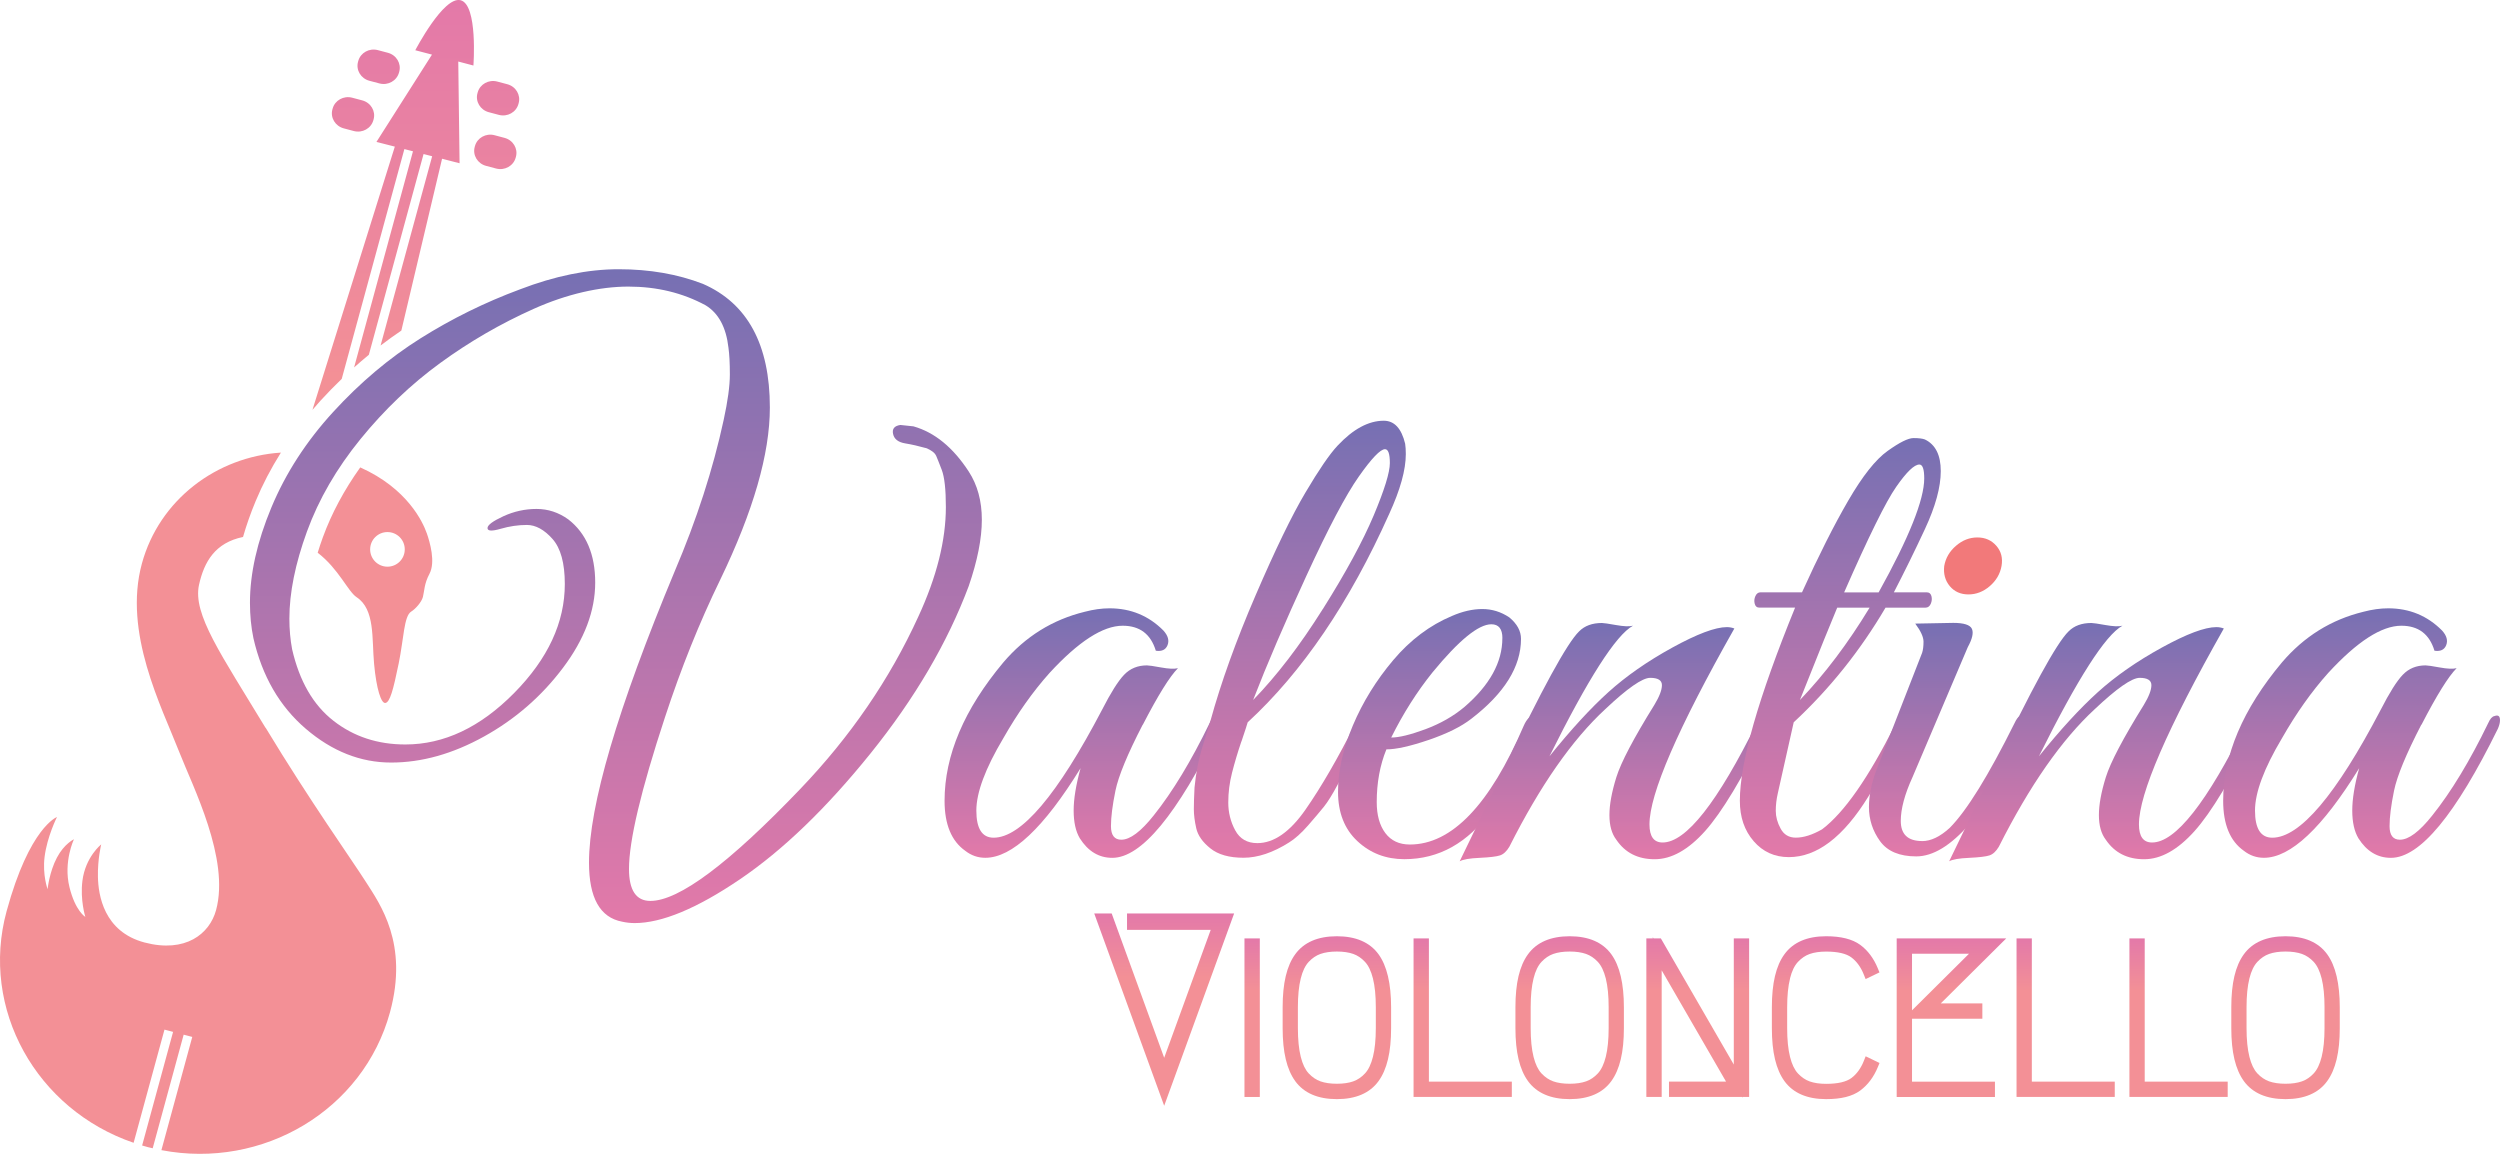 <?xml version="1.0" encoding="UTF-8"?>
<svg id="Layer_1" xmlns="http://www.w3.org/2000/svg" version="1.1" xmlns:xlink="http://www.w3.org/1999/xlink" viewBox="0 0 520 240">
  <!-- Generator: Adobe Illustrator 29.8.2, SVG Export Plug-In . SVG Version: 2.1.1 Build 3)  -->
  <defs>
    <style>
      .st0 {
        fill: url(#linear-gradient2);
      }

      .st1 {
        fill: url(#linear-gradient9);
        fill-rule: evenodd;
      }

      .st2 {
        fill: url(#linear-gradient10);
      }

      .st3 {
        fill: url(#linear-gradient1);
      }

      .st4 {
        fill: url(#linear-gradient18);
      }

      .st5 {
        fill: url(#linear-gradient8);
      }

      .st6 {
        fill: url(#linear-gradient11);
      }

      .st7 {
        fill: url(#linear-gradient16);
      }

      .st8 {
        fill: url(#linear-gradient19);
      }

      .st9 {
        fill: url(#linear-gradient12);
      }

      .st10 {
        fill: url(#linear-gradient7);
      }

      .st11 {
        fill: url(#linear-gradient20);
      }

      .st12 {
        fill: url(#linear-gradient4);
      }

      .st13 {
        fill: url(#linear-gradient14);
      }

      .st14 {
        fill: url(#linear-gradient5);
      }

      .st15 {
        fill: url(#linear-gradient3);
      }

      .st16 {
        fill: url(#linear-gradient15);
      }

      .st17 {
        fill: url(#linear-gradient17);
      }

      .st18 {
        fill: #f2797a;
      }

      .st19 {
        fill: url(#linear-gradient6);
      }

      .st20 {
        fill: url(#linear-gradient13);
      }

      .st21 {
        fill: url(#linear-gradient);
      }
    </style>
    <linearGradient id="linear-gradient" x1="128.11" y1="48" x2="128.11" y2="184" gradientTransform="translate(0 240) scale(1 -1)" gradientUnits="userSpaceOnUse">
      <stop offset="0" stop-color="#e379a9"/>
      <stop offset="1" stop-color="#7670b3"/>
    </linearGradient>
    <linearGradient id="linear-gradient1" x1="225.26" y1="61.57" x2="225.26" y2="113.47" gradientTransform="translate(0 240) scale(1 -1)" gradientUnits="userSpaceOnUse">
      <stop offset="0" stop-color="#e379a9"/>
      <stop offset="1" stop-color="#7670b3"/>
    </linearGradient>
    <linearGradient id="linear-gradient2" x1="270.36" y1="61.59" x2="270.36" y2="152.49" gradientTransform="translate(0 240) scale(1 -1)" gradientUnits="userSpaceOnUse">
      <stop offset="0" stop-color="#e379a9"/>
      <stop offset="1" stop-color="#7670b3"/>
    </linearGradient>
    <linearGradient id="linear-gradient3" x1="299.13" y1="61.29" x2="299.13" y2="113.32" gradientTransform="translate(0 240) scale(1 -1)" gradientUnits="userSpaceOnUse">
      <stop offset="0" stop-color="#e379a9"/>
      <stop offset="1" stop-color="#7670b3"/>
    </linearGradient>
    <linearGradient id="linear-gradient4" x1="335.84" y1="60.85" x2="335.84" y2="110.42" gradientTransform="translate(0 240) scale(1 -1)" gradientUnits="userSpaceOnUse">
      <stop offset="0" stop-color="#e379a9"/>
      <stop offset="1" stop-color="#7670b3"/>
    </linearGradient>
    <linearGradient id="linear-gradient5" x1="382.78" y1="61.72" x2="382.78" y2="148.88" gradientTransform="translate(0 240) scale(1 -1)" gradientUnits="userSpaceOnUse">
      <stop offset="0" stop-color="#e379a9"/>
      <stop offset="1" stop-color="#7670b3"/>
    </linearGradient>
    <linearGradient id="linear-gradient6" x1="405.04" y1="61.87" x2="405.04" y2="110.44" gradientTransform="translate(0 240) scale(1 -1)" gradientUnits="userSpaceOnUse">
      <stop offset="0" stop-color="#e379a9"/>
      <stop offset="1" stop-color="#7670b3"/>
    </linearGradient>
    <linearGradient id="linear-gradient7" x1="437.65" y1="60.85" x2="437.65" y2="110.42" gradientTransform="translate(0 240) scale(1 -1)" gradientUnits="userSpaceOnUse">
      <stop offset="0" stop-color="#e379a9"/>
      <stop offset="1" stop-color="#7670b3"/>
    </linearGradient>
    <linearGradient id="linear-gradient8" x1="491.21" y1="61.57" x2="491.21" y2="113.47" gradientTransform="translate(0 240) scale(1 -1)" gradientUnits="userSpaceOnUse">
      <stop offset="0" stop-color="#e379a9"/>
      <stop offset="1" stop-color="#7670b3"/>
    </linearGradient>
    <linearGradient id="linear-gradient9" x1="54" y1="240" x2="54" y2="0" gradientTransform="translate(0 240) scale(1 -1)" gradientUnits="userSpaceOnUse">
      <stop offset="0" stop-color="#e379a9"/>
      <stop offset=".33" stop-color="#f39096"/>
    </linearGradient>
    <linearGradient id="linear-gradient10" x1="242.15" y1="50" x2="242.15" y2="10" gradientTransform="translate(0 240) scale(1 -1)" gradientUnits="userSpaceOnUse">
      <stop offset="0" stop-color="#e379a9"/>
      <stop offset=".33" stop-color="#f39096"/>
    </linearGradient>
    <linearGradient id="linear-gradient11" x1="260.44" y1="44.81" x2="260.44" y2="11.83" gradientTransform="translate(0 240) scale(1 -1)" gradientUnits="userSpaceOnUse">
      <stop offset="0" stop-color="#e379a9"/>
      <stop offset=".33" stop-color="#f39096"/>
    </linearGradient>
    <linearGradient id="linear-gradient12" x1="278.07" y1="45.26" x2="278.07" y2="11.38" gradientTransform="translate(0 240) scale(1 -1)" gradientUnits="userSpaceOnUse">
      <stop offset="0" stop-color="#e379a9"/>
      <stop offset=".33" stop-color="#f39096"/>
    </linearGradient>
    <linearGradient id="linear-gradient13" x1="304.24" y1="44.81" x2="304.24" y2="11.84" gradientTransform="translate(0 240) scale(1 -1)" gradientUnits="userSpaceOnUse">
      <stop offset="0" stop-color="#e379a9"/>
      <stop offset=".33" stop-color="#f39096"/>
    </linearGradient>
    <linearGradient id="linear-gradient14" x1="326.49" y1="45.26" x2="326.49" y2="11.38" gradientTransform="translate(0 240) scale(1 -1)" gradientUnits="userSpaceOnUse">
      <stop offset="0" stop-color="#e379a9"/>
      <stop offset=".33" stop-color="#f39096"/>
    </linearGradient>
    <linearGradient id="linear-gradient15" x1="353.13" y1="45.07" x2="353.13" y2="11.67" gradientTransform="translate(0 240) scale(1 -1)" gradientUnits="userSpaceOnUse">
      <stop offset="0" stop-color="#e379a9"/>
      <stop offset=".33" stop-color="#f39096"/>
    </linearGradient>
    <linearGradient id="linear-gradient16" x1="379.74" y1="45.26" x2="379.74" y2="11.38" gradientTransform="translate(0 240) scale(1 -1)" gradientUnits="userSpaceOnUse">
      <stop offset="0" stop-color="#e379a9"/>
      <stop offset=".33" stop-color="#f39096"/>
    </linearGradient>
    <linearGradient id="linear-gradient17" x1="405.9" y1="44.82" x2="405.9" y2="11.83" gradientTransform="translate(0 240) scale(1 -1)" gradientUnits="userSpaceOnUse">
      <stop offset="0" stop-color="#e379a9"/>
      <stop offset=".33" stop-color="#f39096"/>
    </linearGradient>
    <linearGradient id="linear-gradient18" x1="429.65" y1="44.81" x2="429.65" y2="11.84" gradientTransform="translate(0 240) scale(1 -1)" gradientUnits="userSpaceOnUse">
      <stop offset="0" stop-color="#e379a9"/>
      <stop offset=".33" stop-color="#f39096"/>
    </linearGradient>
    <linearGradient id="linear-gradient19" x1="453.14" y1="44.81" x2="453.14" y2="11.84" gradientTransform="translate(0 240) scale(1 -1)" gradientUnits="userSpaceOnUse">
      <stop offset="0" stop-color="#e379a9"/>
      <stop offset=".33" stop-color="#f39096"/>
    </linearGradient>
    <linearGradient id="linear-gradient20" x1="475.39" y1="45.26" x2="475.39" y2="11.38" gradientTransform="translate(0 240) scale(1 -1)" gradientUnits="userSpaceOnUse">
      <stop offset="0" stop-color="#e379a9"/>
      <stop offset=".33" stop-color="#f39096"/>
    </linearGradient>
  </defs>
  <path class="st18" d="M413.88,121.91c-1.34,1.16-2.83,1.73-4.45,1.73s-2.92-.58-3.88-1.73c-.96-1.16-1.34-2.55-1.15-4.19.29-1.64,1.1-3.04,2.44-4.19,1.34-1.16,2.82-1.74,4.45-1.74s2.94.58,3.95,1.74c1.01,1.16,1.36,2.55,1.08,4.19-.29,1.64-1.1,3.03-2.44,4.19Z"/>
  <g>
    <path class="st21" d="M131.98,192c-.86,0-1.72-.1-2.58-.29-4.6-.87-6.89-4.96-6.89-12.28,0-11.85,5.93-32.04,17.81-60.56,4.6-10.79,7.99-21.29,10.2-31.51.86-3.95,1.29-7.11,1.29-9.47s-.1-4.21-.29-5.56c-.48-4.24-2.06-7.18-4.74-8.82-4.79-2.6-10.15-3.9-16.08-3.9s-12.78,1.54-19.67,4.62-13.38,6.84-19.46,11.27c-6.08,4.43-11.61,9.71-16.59,15.83s-8.69,12.53-11.13,19.22c-2.44,6.7-3.66,12.74-3.66,18.14,0,2.22.19,4.34.57,6.36,1.53,6.65,4.4,11.61,8.62,14.89,4.21,3.28,9.19,4.91,14.93,4.91,8.04,0,15.58-3.56,22.62-10.69,7.04-7.13,10.55-14.69,10.55-22.69,0-4.34-.86-7.47-2.58-9.39-1.72-1.93-3.5-2.89-5.31-2.89s-3.64.27-5.46.8c-1.82.53-2.73.48-2.73-.15s1.1-1.44,3.3-2.46c2.2-1.01,4.5-1.52,6.89-1.52s4.59.72,6.61,2.17c3.73,2.89,5.6,7.28,5.6,13.15s-2.23,11.78-6.68,17.7c-4.45,5.93-9.93,10.7-16.44,14.31-6.51,3.61-12.95,5.42-19.32,5.42s-12.28-2.34-17.74-7.01c-5.46-4.67-9.1-10.96-10.91-18.86-.48-2.31-.72-4.77-.72-7.37,0-6.07,1.48-12.67,4.45-19.8s7.25-13.75,12.85-19.87,11.65-11.22,18.17-15.32c6.51-4.09,13.4-7.49,20.68-10.19,7.27-2.79,14.12-4.19,20.54-4.19s12.25,1.01,17.52,3.04c9.28,4.05,13.93,12.62,13.93,25.73,0,9.63-3.45,21.58-10.34,35.84-4.31,8.87-8.14,18.4-11.49,28.62-4.98,15.13-7.47,25.63-7.47,31.51,0,4.43,1.48,6.65,4.45,6.65,5.93,0,16.32-7.76,31.16-23.27,10.43-10.89,18.62-22.84,24.56-35.84,3.83-8.28,5.74-15.9,5.74-22.83,0-3.66-.29-6.24-.86-7.73-.57-1.49-.96-2.46-1.15-2.89-.19-.43-.57-.82-1.15-1.16-.57-.34-.96-.51-1.15-.51-1.34-.38-2.73-.7-4.16-.94-1.44-.24-2.28-.89-2.51-1.95-.24-1.06.26-1.69,1.51-1.88l2.73.29c4.4,1.25,8.23,4.38,11.49,9.39,1.82,2.8,2.73,6.14,2.73,10.04s-.91,8.5-2.73,13.8c-4.41,11.76-11.2,23.34-20.39,34.76-9.19,11.42-18.26,20.16-27.21,26.23-8.95,6.07-16.25,9.1-21.9,9.1h-.01Z"/>
    <path class="st3" d="M237.68,150.74c-3.16,6.12-5.05,10.69-5.67,13.73-.62,3.03-.93,5.49-.93,7.37s.72,2.82,2.15,2.82c1.82,0,4.07-1.68,6.75-5.06,3.92-4.91,7.8-11.32,11.63-19.22.38-.87.81-1.35,1.29-1.44.77-.29,1.15,0,1.15.87,0,.48-.14,1.06-.43,1.74-8.81,17.92-16.23,26.88-22.26,26.88-2.78,0-5.03-1.35-6.75-4.05-.86-1.44-1.29-3.37-1.29-5.78s.48-5.35,1.44-8.82c-7.66,12.43-14.27,18.64-19.82,18.64-1.53,0-2.92-.48-4.16-1.45-2.87-2.02-4.31-5.49-4.31-10.41,0-9.44,4.07-19.03,12.21-28.76,4.59-5.4,10.24-8.91,16.94-10.55,1.82-.48,3.54-.72,5.17-.72,4.4,0,8.14,1.54,11.2,4.62.96,1.06,1.24,2.07.86,3.04-.38.96-1.2,1.35-2.44,1.16-1.05-3.47-3.35-5.2-6.89-5.2-4.12,0-9.19,3.28-15.22,9.83-3.45,3.86-6.66,8.38-9.62,13.59-3.73,6.26-5.6,11.27-5.6,15.03s1.2,5.64,3.59,5.64c5.74,0,13.26-8.86,22.55-26.59,1.82-3.56,3.35-6,4.6-7.3,1.24-1.3,2.82-1.95,4.74-1.95.38,0,1.36.14,2.94.43s2.75.34,3.52.15c-1.72,1.73-4.16,5.66-7.32,11.78l-.02-.02Z"/>
    <path class="st0" d="M258.21,154.21c-.77,2.27-1.41,4.43-1.94,6.5s-.79,4.14-.79,6.21.48,4,1.44,5.78,2.49,2.67,4.6,2.67c3.45,0,6.8-2.33,10.05-7.01,3.25-4.67,6.7-10.62,10.34-17.85.77-1.35,1.48-1.88,2.15-1.59.48.39.57.89.29,1.52-.29.63-.89,1.98-1.79,4.05-.91,2.07-1.58,3.52-2.01,4.34-.43.82-1.2,2.27-2.3,4.34-1.1,2.07-2.06,3.61-2.87,4.62s-1.92,2.31-3.3,3.9c-1.39,1.59-2.71,2.77-3.95,3.54-3.35,2.12-6.51,3.18-9.48,3.18s-5.27-.65-6.89-1.95c-1.63-1.3-2.61-2.7-2.94-4.19-.34-1.49-.5-2.82-.5-3.97s.05-2.65.14-4.48c.29-3.08.88-6.07,1.8-8.96.91-2.89,1.41-4.53,1.51-4.91,2.2-8,5.34-16.72,9.41-26.16,4.07-9.44,7.51-16.55,10.34-21.32,2.82-4.77,5.05-8.02,6.68-9.76,3.25-3.47,6.46-5.2,9.62-5.2,2.2,0,3.68,1.59,4.45,4.77.09.58.14,1.3.14,2.17,0,3.28-1.15,7.42-3.45,12.43-8.23,18.4-18.05,32.86-29.44,43.36-.1.39-.53,1.71-1.29,3.97h-.02ZM275.16,126.67c4.79-7.61,8.3-14.09,10.56-19.44,2.25-5.35,3.37-8.98,3.37-10.91s-.34-2.89-1.01-2.89c-.96,0-2.78,1.9-5.46,5.71s-6.3,10.65-10.84,20.52c-4.55,9.88-8.26,18.52-11.13,25.94,4.88-5.01,9.72-11.32,14.5-18.93h.01Z"/>
    <path class="st15" d="M288.37,155.87c-1.34,3.28-2.01,6.94-2.01,10.98,0,2.7.6,4.84,1.79,6.43,1.2,1.59,2.89,2.38,5.1,2.38,8.71,0,16.61-8.24,23.69-24.71.67-1.54,1.48-2.22,2.44-2.02.38.1.57.34.57.72s-1.08,2.92-3.23,7.59c-2.15,4.68-4.33,8.45-6.53,11.35-4.88,6.75-10.91,10.12-18.09,10.12-3.83,0-7.09-1.25-9.77-3.76-2.68-2.5-4.02-5.93-4.02-10.26s1.03-8.93,3.09-13.8,4.86-9.4,8.4-13.59c3.54-4.19,7.61-7.25,12.21-9.18,2.2-.96,4.31-1.44,6.32-1.44s3.88.58,5.6,1.73c1.63,1.35,2.44,2.84,2.44,4.48,0,5.78-3.45,11.32-10.34,16.62-2.11,1.64-5.08,3.11-8.9,4.41-3.83,1.3-6.75,1.95-8.76,1.95h0ZM312.5,132.74c0-1.93-.77-2.89-2.3-2.89-2.68,0-6.75,3.33-12.21,9.97-3.26,4.05-6.13,8.58-8.62,13.59,1.63,0,4-.58,7.11-1.73,3.11-1.16,5.82-2.7,8.11-4.62,5.26-4.53,7.9-9.3,7.9-14.31h.01Z"/>
    <path class="st12" d="M360.75,130.72c-11.78,20.81-17.66,34.4-17.66,40.76,0,2.51.91,3.76,2.73,3.76,4.88,0,11.44-8.33,19.67-25,.57-1.35,1.15-1.88,1.72-1.59s.86.68.86,1.16-.19,1.06-.57,1.74c-5.08,10.31-9.36,17.42-12.85,21.32-3.5,3.9-6.99,5.85-10.48,5.85s-6.15-1.35-7.97-4.05c-.96-1.25-1.44-2.96-1.44-5.13s.48-4.79,1.44-7.88c.96-3.08,3.59-8.09,7.9-15.03,1.05-1.73,1.58-3.11,1.58-4.12s-.81-1.52-2.44-1.52-4.74,2.17-9.33,6.5c-6.89,6.36-13.55,15.9-19.96,28.62-.57.96-1.22,1.57-1.94,1.81-.72.24-2.13.41-4.24.51-2.1.09-3.49.34-4.16.72,1.53-3.08,4.55-9.39,9.05-18.93,8.04-16.86,13.31-26.5,15.8-28.9,1.15-1.16,2.73-1.74,4.74-1.74.38,0,1.36.15,2.94.43s2.75.34,3.52.14c-3.54,1.93-9.33,10.98-17.38,27.17,4.5-5.59,8.59-10.04,12.28-13.37,3.68-3.32,8.11-6.41,13.28-9.25,5.17-2.84,8.95-4.26,11.34-4.26.57,0,1.1.1,1.58.29h0Z"/>
    <path class="st14" d="M361.89,166.56c0-8,3.83-21.39,11.49-40.18h-7.47c-.48,0-.79-.26-.93-.8-.14-.53-.1-1.06.14-1.59.24-.53.6-.79,1.08-.79h8.62c3.45-7.61,6.65-13.97,9.62-19.08s5.69-8.55,8.19-10.33c2.49-1.78,4.28-2.67,5.38-2.67s1.89.1,2.37.29c2.2,1.06,3.3,3.25,3.3,6.58s-1.1,7.35-3.3,12.07c-2.2,4.72-4.36,9.1-6.46,13.15h6.89c.48,0,.79.27.93.79.14.53.09,1.06-.14,1.59-.24.53-.6.8-1.08.8h-8.33c-5.27,8.96-11.63,16.91-19.1,23.85l-3.3,14.74c-.29,1.25-.43,2.48-.43,3.69s.33,2.43,1.01,3.68c.67,1.25,1.72,1.88,3.16,1.88,1.63,0,3.45-.58,5.46-1.73,4.6-3.47,9.67-10.74,15.22-21.82.38-.87.84-1.4,1.36-1.59.53-.19.84-.07.93.36.09.43-.05,1.13-.43,2.1-3.16,6.65-5.65,11.37-7.47,14.16-5.17,8.38-10.68,12.57-16.52,12.57-2.97,0-5.41-1.11-7.32-3.32-1.92-2.22-2.87-5.01-2.87-8.38v-.02ZM388.89,126.39h-6.75c-1.15,2.7-3.73,9.1-7.76,19.22,5.17-5.4,10-11.8,14.5-19.22h.01ZM390.76,123.21c6.32-11.37,9.48-19.27,9.48-23.7,0-1.93-.34-2.89-1.01-2.89-1.05,0-2.66,1.54-4.81,4.63-2.16,3.08-5.77,10.41-10.84,21.97h7.18Z"/>
    <path class="st19" d="M399.8,174.95c1.82,0,3.73-.91,5.74-2.75,3.54-3.56,8.04-10.84,13.5-21.82.67-1.44,1.34-1.88,2.01-1.3.19.19.29.51.29.94s-.38,1.49-1.15,3.18c-.77,1.69-1.46,3.2-2.08,4.55s-1.82,3.54-3.59,6.58c-1.77,3.04-3.38,5.37-4.81,7.01-3.93,4.53-7.64,6.79-11.13,6.79s-6.01-1.06-7.54-3.18-2.3-4.48-2.3-7.08.62-5.44,1.87-8.53l9.19-23.56c.19-.58.29-1.35.29-2.31s-.57-2.22-1.72-3.76l7.9-.15c2.2,0,3.49.41,3.88,1.23.38.82.09,2.1-.86,3.83l-11.49,27.03c-1.63,3.57-2.44,6.6-2.44,9.1,0,2.8,1.48,4.19,4.45,4.19h-.01Z"/>
    <path class="st10" d="M462.56,130.72c-11.78,20.81-17.66,34.4-17.66,40.76,0,2.51.91,3.76,2.73,3.76,4.88,0,11.44-8.33,19.67-25,.57-1.35,1.15-1.88,1.72-1.59s.86.68.86,1.16-.19,1.06-.57,1.74c-5.08,10.31-9.36,17.42-12.85,21.32-3.5,3.9-6.99,5.85-10.48,5.85s-6.15-1.35-7.97-4.05c-.96-1.25-1.44-2.96-1.44-5.13s.48-4.79,1.44-7.88c.96-3.08,3.59-8.09,7.9-15.03,1.05-1.73,1.58-3.11,1.58-4.12s-.82-1.52-2.44-1.52-4.74,2.17-9.33,6.5c-6.89,6.36-13.55,15.9-19.96,28.62-.57.96-1.22,1.57-1.94,1.81-.72.24-2.13.41-4.24.51-2.1.09-3.49.34-4.16.72,1.53-3.08,4.55-9.39,9.05-18.93,8.04-16.86,13.31-26.5,15.8-28.9,1.15-1.16,2.73-1.74,4.74-1.74.38,0,1.36.15,2.94.43s2.75.34,3.52.14c-3.54,1.93-9.33,10.98-17.38,27.17,4.5-5.59,8.59-10.04,12.28-13.37,3.68-3.32,8.11-6.41,13.28-9.25,5.17-2.84,8.95-4.26,11.34-4.26.57,0,1.1.1,1.58.29h0Z"/>
    <path class="st5" d="M503.63,150.74c-3.16,6.12-5.05,10.69-5.67,13.73-.62,3.03-.93,5.49-.93,7.37s.72,2.82,2.15,2.82c1.82,0,4.07-1.68,6.75-5.06,3.92-4.91,7.8-11.32,11.63-19.22.38-.87.81-1.35,1.29-1.44.77-.29,1.15,0,1.15.87,0,.48-.14,1.06-.43,1.74-8.81,17.92-16.23,26.88-22.26,26.88-2.78,0-5.03-1.35-6.75-4.05-.86-1.44-1.29-3.37-1.29-5.78s.48-5.35,1.44-8.82c-7.66,12.43-14.27,18.64-19.82,18.64-1.53,0-2.92-.48-4.16-1.45-2.87-2.02-4.31-5.49-4.31-10.41,0-9.44,4.07-19.03,12.21-28.76,4.6-5.4,10.24-8.91,16.95-10.55,1.82-.48,3.54-.72,5.17-.72,4.4,0,8.14,1.54,11.2,4.62.96,1.06,1.24,2.07.86,3.04-.38.96-1.2,1.35-2.44,1.16-1.05-3.47-3.35-5.2-6.89-5.2-4.12,0-9.19,3.28-15.22,9.83-3.45,3.86-6.65,8.38-9.62,13.59-3.73,6.26-5.6,11.27-5.6,15.03s1.2,5.64,3.59,5.64c5.74,0,13.26-8.86,22.55-26.59,1.82-3.56,3.35-6,4.6-7.3,1.24-1.3,2.82-1.95,4.74-1.95.38,0,1.36.14,2.94.43s2.75.34,3.52.15c-1.72,1.73-4.16,5.66-7.32,11.78l-.03-.02Z"/>
  </g>
  <path class="st1" d="M69.14,22.76l.05-.18c.47-1.71,2.28-2.72,4.05-2.26l2.11.56c1.77.47,2.83,2.23,2.36,3.94l-.05.18c-.47,1.71-2.28,2.72-4.05,2.26l-2.11-.56c-1.77-.47-2.83-2.23-2.36-3.94ZM74.47,12.86l.05-.18c.47-1.71,2.28-2.72,4.05-2.26l2.11.56c1.77.47,2.83,2.23,2.36,3.94l-.05.18c-.47,1.71-2.28,2.72-4.05,2.26l-2.11-.56c-1.77-.47-2.83-2.23-2.36-3.94ZM98.74,30.56l.05-.18c.47-1.71,2.28-2.72,4.05-2.26l2.11.56c1.77.47,2.83,2.23,2.36,3.94l-.05.18c-.47,1.71-2.28,2.72-4.05,2.26l-2.11-.56c-1.77-.47-2.83-2.23-2.36-3.94ZM99.31,19.4l.05-.18c.47-1.71,2.28-2.72,4.05-2.26l2.11.56c1.77.47,2.83,2.23,2.36,3.94l-.05.18c-.47,1.71-2.28,2.72-4.05,2.26l-2.11-.56c-1.77-.47-2.83-2.23-2.36-3.94ZM82.12,30.51l-17.13,54.74c.56-.65,1.12-1.3,1.7-1.94,1.43-1.56,2.89-3.06,4.39-4.5l13.03-47.8,1.79.46-12.25,44.96c1.01-.91,2.04-1.78,3.07-2.63l11.38-41.76,1.79.46-10.73,39.37c1.42-1.09,2.86-2.12,4.32-3.11l8.47-35.74,3.64.94-.27-21.16,3.15.83s.95-12.63-2.66-13.58c-3.54-.93-9.43,10.4-9.43,10.4l3.47.91-11.55,18.16,3.83.98h-.01ZM88.76,110.9c-.8-2.29-4.01-9.29-13.83-13.68-3.34,4.69-5.96,9.56-7.78,14.55-.4,1.09-.75,2.15-1.07,3.2,4.39,3.38,6.28,8.05,8.1,9.25,3.86,2.54,3.14,8.59,3.63,13.87.49,5.3,1.48,8.23,2.33,8.13.96-.11,1.65-2.68,2.79-8.23,1.06-5.16,1.08-9.86,2.6-10.78.87-.53,2.17-1.98,2.44-3.06.32-1.3.25-2.7,1.35-4.78,1.31-2.47.1-6.58-.55-8.46h0ZM80.59,117.87c-1.99,0-3.6-1.61-3.6-3.6s1.61-3.6,3.6-3.6,3.6,1.61,3.6,3.6-1.61,3.6-3.6,3.6ZM55.22,151.37c-9.18-15.19-15.19-23.62-13.82-29.75,1.07-4.79,3.34-8.73,9.15-9.93.7-2.44,1.57-4.93,2.63-7.47,1.44-3.46,3.2-6.82,5.25-10.08-13.4.87-25.3,9.82-28.92,23.09-3.91,14.35,4.05,29.67,7.8,39.25,2.8,7.16,10.53,22.2,7.63,32.83-1.34,4.93-6.35,8.97-14.87,6.73-8.52-2.25-9.62-9.94-9.7-13.6-.09-3.7.68-6.81.68-6.81,0,0-3.29,2.62-3.91,7.59-.5,4,.61,7.5.61,7.5,0,0-2.09-1.22-3.31-6.22-1.29-5.26.94-9.94.94-9.94,0,0-2.03.95-3.54,3.82-1.59,3.01-1.94,6.55-1.94,6.57,0,0-1.09-2.97-.63-6.7.53-4.25,2.58-8.31,2.58-8.31,0,0-5.71,2.09-10.48,19.6-5.54,20.33,6.19,41.25,26.42,48.16l6.42-23.54,1.79.47-6.44,23.63c.39.12.78.24,1.18.34.34.09.68.16,1.02.24l6.44-23.63,1.79.47-6.42,23.55c21.09,4.06,41.99-8.31,47.55-28.69,3.89-14.28-2.05-22.45-5.02-27.11-2.97-4.66-11.67-16.87-20.85-32.06h-.03Z"/>
  <g>
    <polygon class="st2" points="234.42 193.41 251.83 193.41 242.15 220.02 231.23 190 227.6 190 242.15 230 256.7 190 234.42 190 234.42 193.41"/>
    <rect class="st6" x="258.85" y="195.19" width="3.19" height="32.98"/>
    <path class="st9" d="M278.07,194.74c-3.94,0-6.86,1.26-8.66,3.74-1.77,2.42-2.62,6.03-2.62,11.02v4.36c0,4.99.86,8.59,2.62,11.02,1.81,2.48,4.72,3.74,8.66,3.74s6.86-1.26,8.66-3.74c1.76-2.42,2.62-6.03,2.62-11.02v-4.36c0-4.92-.88-8.63-2.62-11.02-1.81-2.48-4.72-3.74-8.66-3.74ZM281.49,224.92c-.93.33-2.08.5-3.42.5s-2.49-.17-3.42-.5c-.89-.32-1.71-.87-2.44-1.65-.72-.77-1.27-1.92-1.65-3.44-.4-1.59-.6-3.6-.6-5.98v-4.36c0-2.38.2-4.39.6-5.98.37-1.51.93-2.67,1.65-3.44s1.54-1.33,2.44-1.65c.93-.33,2.09-.5,3.42-.5s2.49.17,3.42.5c.89.32,1.71.87,2.43,1.65.72.77,1.27,1.93,1.65,3.44.4,1.6.6,3.61.6,5.98v4.36c0,2.37-.2,4.39-.6,5.98-.38,1.51-.93,2.67-1.65,3.44-.72.78-1.54,1.33-2.44,1.65h.01Z"/>
    <polygon class="st20" points="297.21 195.19 294.02 195.19 294.02 228.16 314.46 228.16 314.46 224.98 297.21 224.98 297.21 195.19"/>
    <path class="st13" d="M326.49,194.74c-3.94,0-6.86,1.26-8.66,3.74-1.77,2.42-2.62,6.03-2.62,11.02v4.36c0,4.99.86,8.59,2.62,11.02,1.81,2.48,4.72,3.74,8.66,3.74s6.86-1.26,8.66-3.74c1.76-2.42,2.62-6.03,2.62-11.02v-4.36c0-4.92-.88-8.63-2.62-11.02-1.81-2.48-4.72-3.74-8.66-3.74ZM329.91,224.92c-.93.33-2.08.5-3.42.5s-2.49-.17-3.42-.5c-.89-.32-1.71-.87-2.44-1.65-.72-.77-1.27-1.92-1.65-3.44-.4-1.59-.6-3.6-.6-5.98v-4.36c0-2.38.2-4.39.6-5.98.37-1.51.93-2.67,1.65-3.44s1.54-1.33,2.44-1.65c.93-.33,2.08-.5,3.42-.5s2.49.17,3.42.5c.89.32,1.71.87,2.44,1.65.72.77,1.27,1.93,1.65,3.44.4,1.6.6,3.61.6,5.98v4.36c0,2.37-.2,4.39-.6,5.98-.38,1.51-.93,2.67-1.65,3.44-.72.78-1.54,1.33-2.44,1.65Z"/>
    <polygon class="st16" points="360.63 221.43 345.46 195.19 343.93 195.19 343.78 194.93 343.78 195.19 342.44 195.19 342.44 228.16 345.63 228.16 345.63 201.83 359.02 224.98 347.15 224.98 347.15 228.16 362.38 228.16 362.48 228.33 362.48 228.16 363.82 228.16 363.82 195.19 360.63 195.19 360.63 221.43"/>
    <path class="st7" d="M372.32,203.52c.37-1.51.93-2.67,1.65-3.44s1.54-1.33,2.44-1.65c.93-.33,2.08-.5,3.42-.5,2.42,0,4.19.41,5.27,1.22,1.1.83,1.97,2.03,2.58,3.58l.37.92,2.88-1.39-.33-.81c-.86-2.11-2.1-3.77-3.69-4.93-1.61-1.18-3.99-1.78-7.08-1.78-3.94,0-6.86,1.26-8.66,3.74-1.77,2.42-2.62,6.03-2.62,11.02v4.36c0,4.99.86,8.59,2.62,11.02,1.81,2.48,4.72,3.74,8.66,3.74,3.14,0,5.45-.58,7.09-1.78,1.58-1.17,2.83-2.82,3.69-4.93l.33-.81-2.88-1.39-.37.93c-.61,1.55-1.48,2.75-2.58,3.58-1.07.81-2.85,1.22-5.27,1.22-1.34,0-2.49-.17-3.42-.5-.89-.32-1.71-.87-2.44-1.65-.72-.77-1.27-1.92-1.65-3.44-.4-1.59-.6-3.6-.6-5.98v-4.36c0-2.38.2-4.39.6-5.98h-.01Z"/>
    <path class="st17" d="M394.51,195.19v32.98h20.44v-3.19h-17.25v-13.09h14.63v-3.19h-8.64l13.61-13.52h-22.79ZM397.7,198.37h11.86l-11.86,11.78v-11.78Z"/>
    <polygon class="st4" points="422.62 195.19 419.44 195.19 419.44 228.16 439.87 228.16 439.87 224.98 422.62 224.98 422.62 195.19"/>
    <polygon class="st8" points="446.1 195.19 442.92 195.19 442.92 228.16 463.36 228.16 463.36 224.98 446.1 224.98 446.1 195.19"/>
    <path class="st11" d="M484.05,198.48c-1.81-2.48-4.72-3.74-8.66-3.74s-6.86,1.26-8.66,3.74c-1.77,2.42-2.62,6.03-2.62,11.02v4.36c0,4.99.86,8.59,2.62,11.02,1.81,2.48,4.72,3.74,8.66,3.74s6.86-1.26,8.66-3.74c1.76-2.42,2.62-6.03,2.62-11.02v-4.36c0-4.92-.88-8.63-2.62-11.02ZM478.81,224.92c-.93.33-2.08.5-3.42.5s-2.49-.17-3.42-.5c-.89-.32-1.71-.87-2.44-1.65-.72-.77-1.27-1.92-1.65-3.44-.4-1.59-.6-3.6-.6-5.98v-4.36c0-2.38.2-4.39.6-5.98.37-1.51.93-2.67,1.65-3.44s1.54-1.33,2.44-1.65c.93-.33,2.08-.5,3.42-.5s2.49.17,3.42.5c.89.32,1.71.87,2.44,1.65.72.77,1.27,1.93,1.65,3.44.4,1.6.6,3.61.6,5.98v4.36c0,2.37-.2,4.39-.6,5.98-.38,1.51-.93,2.67-1.65,3.44-.72.78-1.54,1.33-2.44,1.65Z"/>
  </g>
</svg>